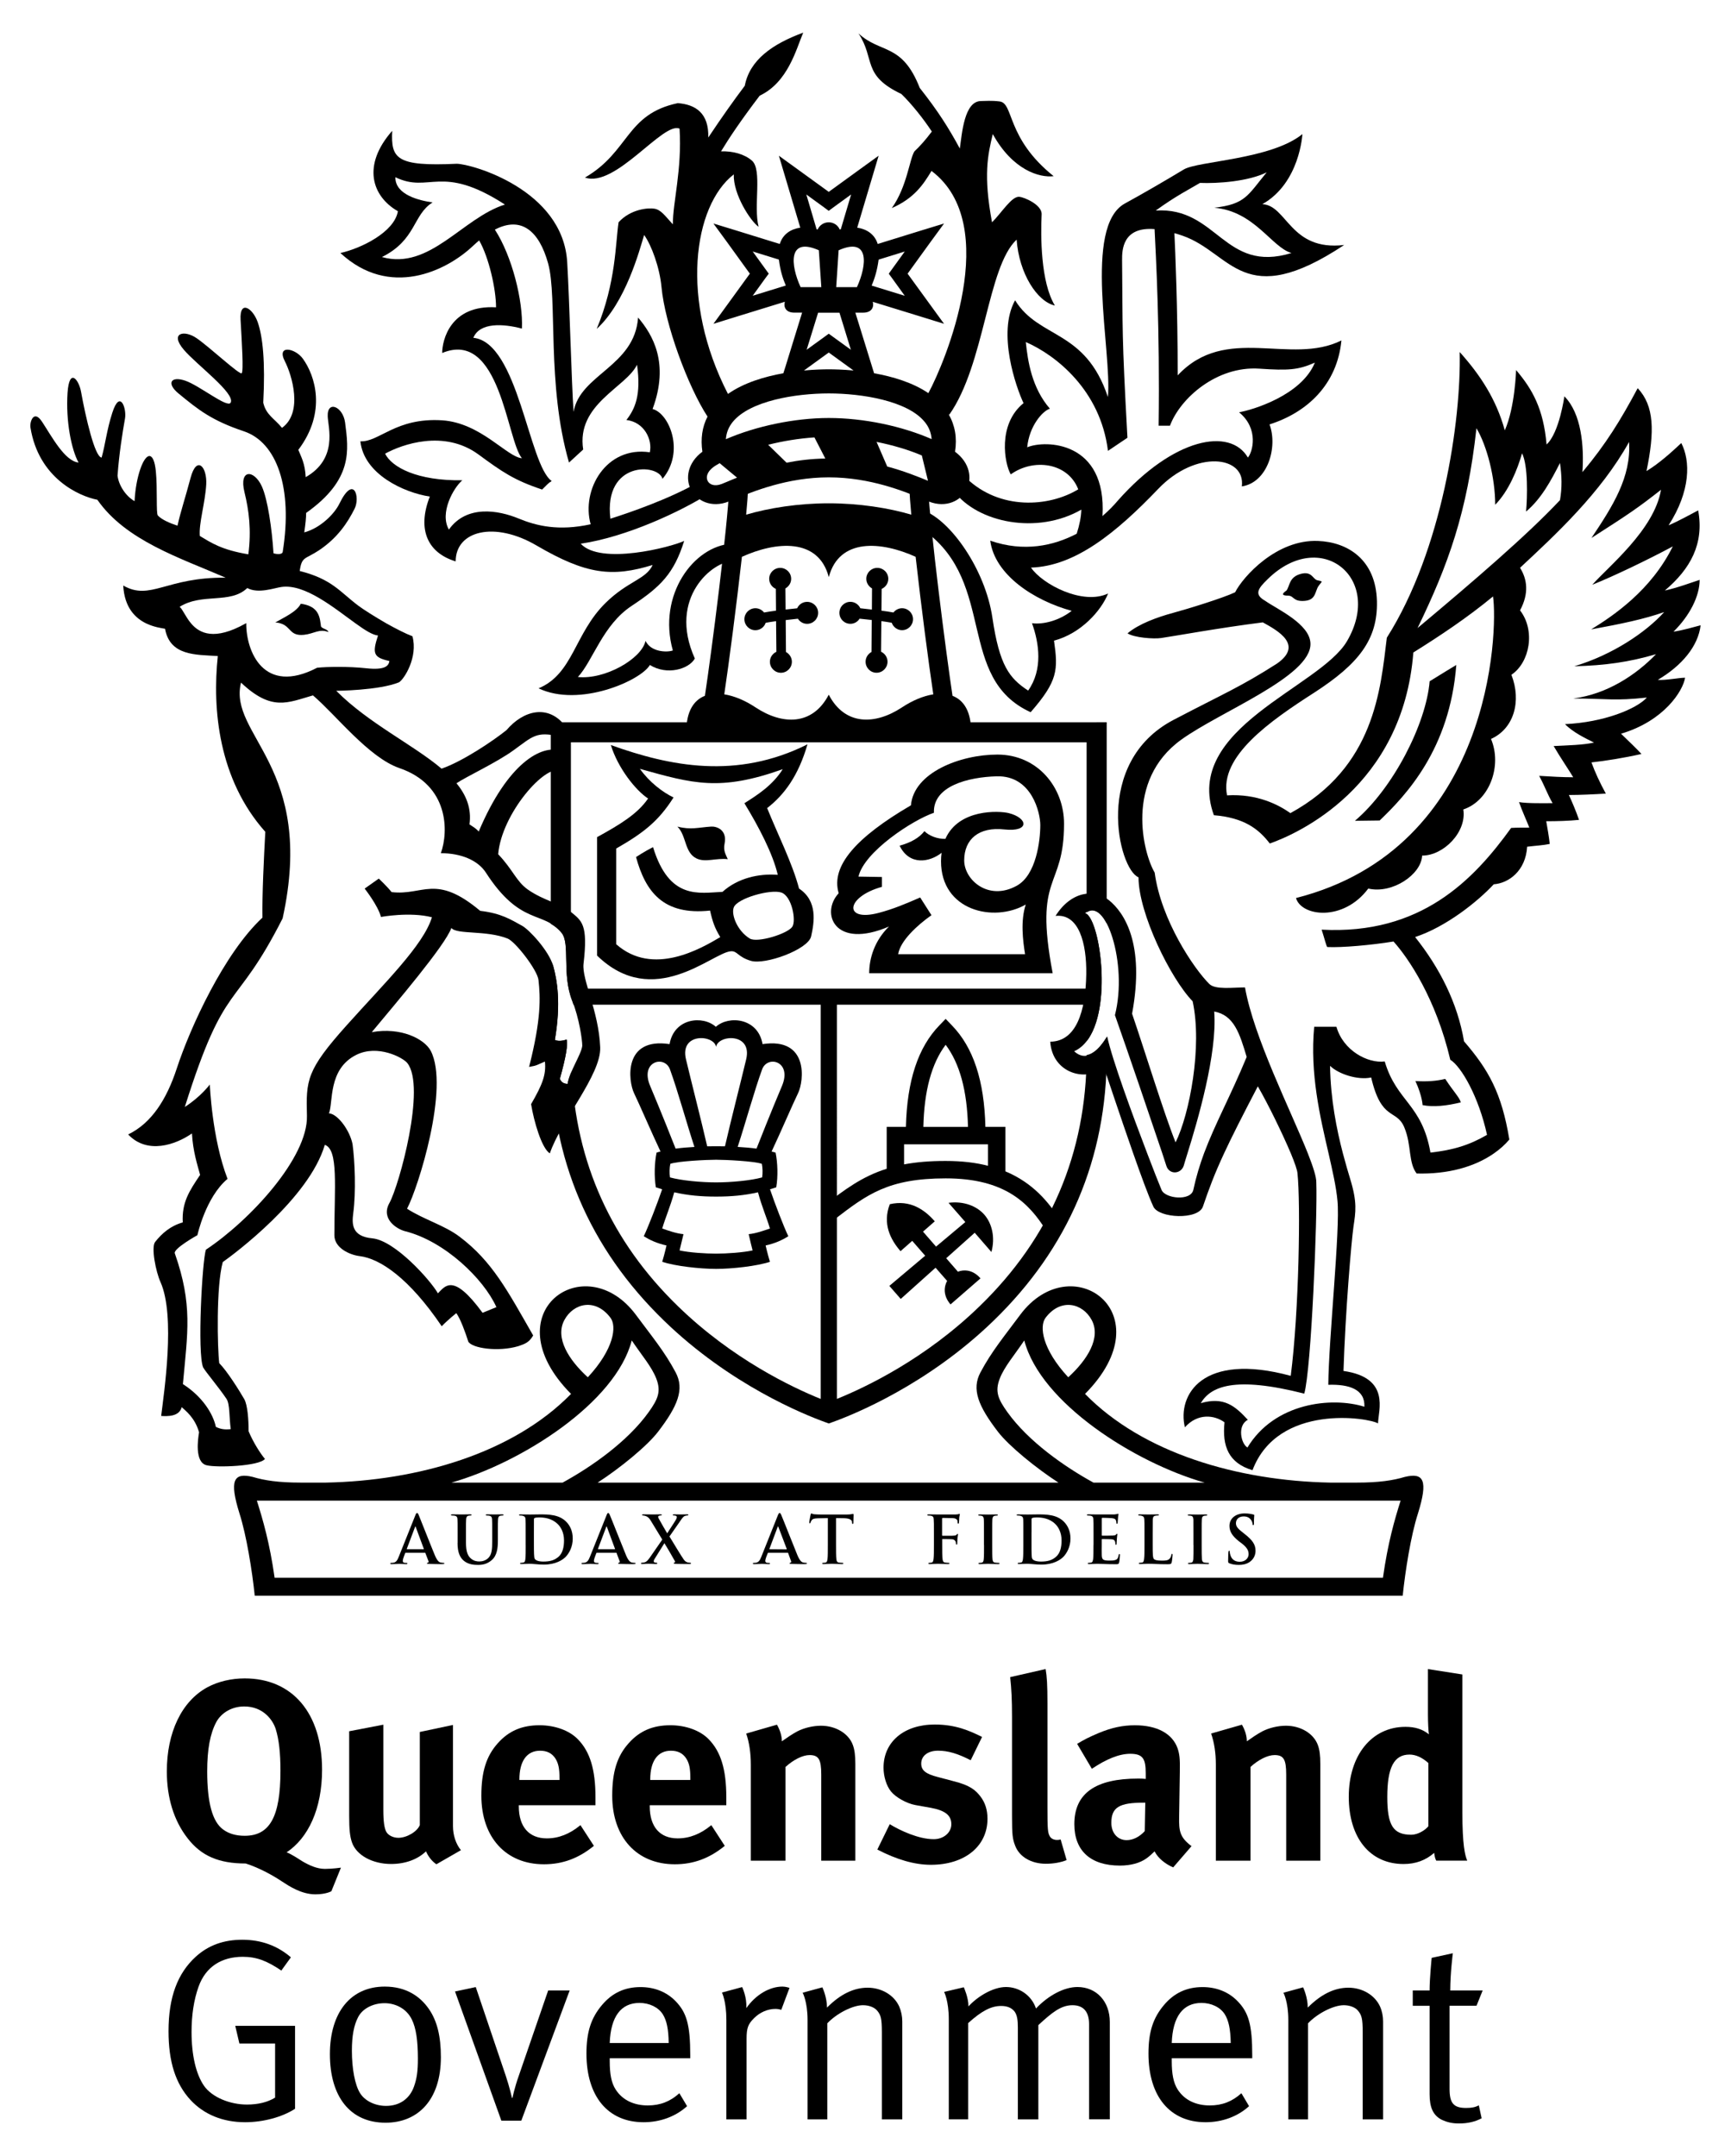 <?xml version="1.0" encoding="utf-8"?>
<!-- Generator: Adobe Illustrator 16.0.4, SVG Export Plug-In . SVG Version: 6.00 Build 0)  -->
<!DOCTYPE svg PUBLIC "-//W3C//DTD SVG 1.1//EN" "http://www.w3.org/Graphics/SVG/1.1/DTD/svg11.dtd">
<svg version="1.1" id="Layer_1" xmlns="http://www.w3.org/2000/svg" xmlns:xlink="http://www.w3.org/1999/xlink" x="0px" y="0px"
	 width="53px" height="66px" viewBox="0 0 53 66" enable-background="new 0 0 53 66" xml:space="preserve">
<g>
	<g>
		<path d="M10.146,57.891c0,0-0.157,0.095-0.49,0.095c-0.429,0-0.808-0.254-1.015-0.389c-0.261-0.175-0.689-0.419-1.118-0.555
			c-0.823,0-1.362-0.23-1.782-0.776c-0.419-0.538-0.633-1.237-0.633-2.044c0-1.188,0.451-2.146,1.243-2.575
			c0.326-0.175,0.729-0.271,1.141-0.271c1.466,0,2.369,1.07,2.369,2.797c0,1.199-0.428,2.093-1.085,2.527
			c0.15,0.056,0.364,0.201,0.491,0.28c0.198,0.115,0.435,0.227,0.681,0.227c0.237,0,0.491-0.038,0.491-0.038L10.146,57.891z
			 M8.443,52.93c-0.086-0.276-0.38-0.695-0.966-0.695c-0.373,0-0.697,0.188-0.856,0.48c-0.19,0.359-0.277,0.84-0.277,1.507
			c0,0.952,0.158,1.546,0.492,1.782c0.174,0.129,0.396,0.19,0.657,0.19c0.769,0,1.094-0.586,1.094-1.99
			C8.587,53.645,8.539,53.239,8.443,52.93"/>
		<path d="M13.361,57.066c-0.136-0.094-0.245-0.23-0.318-0.396c-0.261,0.252-0.642,0.387-1.069,0.387
			c-0.571,0-1.062-0.27-1.196-0.657c-0.064-0.183-0.087-0.396-0.087-0.808v-2.598l1.046-0.201v2.607
			c0,0.366,0.032,0.557,0.087,0.666c0.056,0.111,0.213,0.19,0.372,0.19c0.261,0,0.579-0.19,0.658-0.39v-2.85l1.015-0.215v3.099
			c0,0.27,0.087,0.544,0.244,0.734L13.361,57.066z"/>
		<path d="M15.885,55.259v0.034c0,0.623,0.31,0.98,0.857,0.98c0.365,0,0.704-0.135,1.03-0.405l0.412,0.634
			c-0.468,0.382-0.959,0.564-1.529,0.564c-1.166,0-1.917-0.824-1.917-2.1c0-0.729,0.15-1.213,0.506-1.608
			c0.333-0.374,0.738-0.548,1.276-0.548c0.467,0,0.912,0.158,1.173,0.429c0.372,0.379,0.539,0.925,0.539,1.773v0.246H15.885z
			 M17.131,54.435c0-0.302-0.033-0.459-0.127-0.609c-0.103-0.157-0.253-0.236-0.468-0.236c-0.404,0-0.633,0.315-0.633,0.88v0.016
			h1.229V54.435z"/>
		<path d="M19.894,55.259v0.034c0,0.623,0.308,0.98,0.855,0.98c0.366,0,0.705-0.135,1.03-0.405l0.412,0.634
			c-0.468,0.382-0.958,0.564-1.529,0.564c-1.165,0-1.917-0.824-1.917-2.1c0-0.729,0.149-1.213,0.506-1.608
			c0.333-0.374,0.737-0.548,1.276-0.548c0.467,0,0.911,0.158,1.172,0.429c0.372,0.379,0.539,0.925,0.539,1.773v0.246H19.894z
			 M21.137,54.435c0-0.302-0.031-0.459-0.127-0.609c-0.102-0.157-0.253-0.236-0.468-0.236c-0.403,0-0.633,0.315-0.633,0.88v0.016
			h1.228V54.435z"/>
		<path d="M25.145,56.957v-2.64c0-0.461-0.08-0.594-0.357-0.594c-0.213,0-0.491,0.141-0.737,0.363v2.87h-1.062v-2.941
			c0-0.348-0.048-0.682-0.142-0.951l0.942-0.271c0.095,0.167,0.15,0.342,0.15,0.509c0.159-0.111,0.294-0.207,0.468-0.302
			c0.214-0.111,0.492-0.175,0.73-0.175c0.451,0,0.848,0.238,0.975,0.588c0.055,0.148,0.077,0.325,0.077,0.58v2.963H25.145z"/>
		<path d="M28.502,57.082c-0.5,0-1.046-0.159-1.64-0.467l0.38-0.776c0.324,0.198,0.888,0.459,1.347,0.459
			c0.301,0,0.539-0.199,0.539-0.459c0-0.278-0.199-0.421-0.626-0.501l-0.476-0.085c-0.271-0.05-0.602-0.238-0.745-0.415
			c-0.142-0.173-0.229-0.465-0.229-0.729c0-0.791,0.625-1.321,1.568-1.321c0.649,0,1.077,0.196,1.449,0.38l-0.348,0.713
			c-0.405-0.207-0.698-0.292-0.999-0.292c-0.31,0-0.516,0.156-0.516,0.395c0,0.205,0.135,0.316,0.508,0.411l0.491,0.13
			c0.498,0.125,0.665,0.273,0.809,0.458c0.149,0.189,0.221,0.419,0.221,0.689C30.236,56.512,29.541,57.082,28.502,57.082"/>
		<path d="M32.024,57.05c-0.452,0-0.815-0.214-0.942-0.554c-0.08-0.204-0.096-0.334-0.096-0.914v-3.024
			c0-0.532-0.017-0.855-0.056-1.221l1.085-0.247c0.04,0.225,0.056,0.485,0.056,1.055v3.162c0,0.697,0.009,0.792,0.072,0.903
			c0.039,0.071,0.127,0.111,0.214,0.111c0.039,0,0.062,0,0.118-0.014l0.183,0.631C32.476,57.011,32.254,57.05,32.024,57.05"/>
		<path d="M35.921,57.161c-0.246-0.104-0.467-0.286-0.57-0.49c-0.08,0.079-0.168,0.157-0.246,0.213
			c-0.198,0.143-0.483,0.222-0.816,0.222c-0.902,0-1.395-0.458-1.395-1.267c0-0.951,0.658-1.396,1.949-1.396
			c0.08,0,0.151,0,0.237,0.01v-0.169c0-0.448-0.086-0.6-0.475-0.6c-0.341,0-0.737,0.165-1.174,0.459L32.98,53.38
			c0.214-0.131,0.373-0.21,0.658-0.331c0.396-0.165,0.736-0.238,1.109-0.238c0.681,0,1.147,0.254,1.308,0.704
			c0.055,0.169,0.079,0.294,0.069,0.729l-0.021,1.364c-0.009,0.442,0.021,0.634,0.379,0.903L35.921,57.161z M35.017,55.18
			c-0.736,0-0.99,0.135-0.99,0.617c0,0.318,0.198,0.53,0.468,0.53c0.199,0,0.396-0.102,0.555-0.276l0.016-0.871H35.017z"/>
		<path d="M39.381,56.957v-2.64c0-0.461-0.079-0.594-0.356-0.594c-0.214,0-0.492,0.141-0.737,0.363v2.87h-1.061v-2.941
			c0-0.348-0.049-0.682-0.145-0.951l0.944-0.271c0.095,0.167,0.15,0.342,0.15,0.509c0.158-0.111,0.294-0.207,0.468-0.302
			c0.212-0.111,0.491-0.175,0.729-0.175c0.452,0,0.847,0.238,0.976,0.588c0.056,0.148,0.077,0.325,0.077,0.58v2.963H39.381z"/>
		<path d="M43.975,56.955c-0.034-0.063-0.049-0.127-0.063-0.238c-0.263,0.23-0.571,0.341-0.937,0.341
			c-1.028,0-1.678-0.8-1.678-2.059c0-1.27,0.704-2.14,1.734-2.14c0.294,0,0.523,0.07,0.72,0.229c-0.016-0.087-0.03-0.363-0.03-0.602
			v-1.395l1.054,0.165v4.217c0,0.999,0.08,1.324,0.149,1.481H43.975z M43.735,53.968c-0.195-0.175-0.389-0.26-0.578-0.26
			c-0.475,0-0.681,0.395-0.681,1.299c0,0.872,0.182,1.155,0.735,1.155c0.199,0,0.422-0.135,0.523-0.26V53.968z"/>
		<path d="M7.505,64.962c-0.683,0-1.26-0.238-1.672-0.681c-0.46-0.499-0.673-1.174-0.673-2.107c0-1.041,0.277-1.775,0.84-2.284
			c0.387-0.349,0.854-0.514,1.419-0.514c0.578,0,1.076,0.183,1.488,0.538l-0.293,0.405c-0.444-0.3-0.761-0.421-1.181-0.421
			c-0.633,0-1.133,0.292-1.355,0.919c-0.143,0.405-0.213,0.864-0.213,1.381c0,0.711,0.135,1.29,0.38,1.647
			c0.246,0.355,0.8,0.576,1.315,0.576c0.341,0,0.634-0.071,0.863-0.212v-1.656H7.33l-0.127-0.541h1.831v2.538
			C8.645,64.804,8.059,64.962,7.505,64.962"/>
		<path d="M11.804,64.977c-1.085,0-1.703-0.801-1.703-2.098c0-1.285,0.642-2.069,1.679-2.069c0.658,0,1.085,0.3,1.354,0.689
			c0.247,0.359,0.365,0.824,0.365,1.468C13.5,64.281,12.794,64.977,11.804,64.977 M12.613,61.824
			c-0.167-0.35-0.515-0.506-0.84-0.506c-0.349,0-0.674,0.164-0.808,0.427c-0.127,0.244-0.191,0.562-0.191,1.028
			c0,0.555,0.095,1.047,0.247,1.293c0.143,0.238,0.459,0.396,0.799,0.396c0.413,0,0.722-0.215,0.856-0.594
			c0.087-0.246,0.119-0.467,0.119-0.856C12.794,62.458,12.739,62.085,12.613,61.824"/>
		<path d="M15.961,64.915h-0.61l-1.419-3.956l0.635-0.134l0.919,2.717c0.111,0.326,0.189,0.674,0.189,0.674h0.016
			c0,0,0.062-0.308,0.189-0.664l0.904-2.623h0.658L15.961,64.915z"/>
		<path d="M18.669,63.002V63.1c0,0.373,0.047,0.657,0.183,0.863c0.221,0.342,0.587,0.485,0.982,0.485
			c0.38,0,0.689-0.121,0.967-0.374l0.236,0.396c-0.348,0.317-0.823,0.492-1.33,0.492c-1.094,0-1.751-0.792-1.751-2.101
			c0-0.666,0.143-1.093,0.476-1.487c0.316-0.376,0.704-0.549,1.181-0.549c0.428,0,0.8,0.151,1.069,0.428
			c0.34,0.349,0.452,0.721,0.452,1.664v0.085H18.669z M20.293,61.657c-0.135-0.214-0.412-0.347-0.713-0.347
			c-0.562,0-0.88,0.41-0.912,1.227h1.806C20.468,62.108,20.413,61.849,20.293,61.657"/>
		<path d="M23.921,61.522c-0.04-0.014-0.111-0.029-0.176-0.029c-0.236,0-0.475,0.101-0.657,0.283
			c-0.182,0.181-0.229,0.3-0.229,0.626v2.473h-0.619v-3.043c0-0.577-0.135-0.84-0.135-0.84l0.618-0.167c0,0,0.151,0.308,0.127,0.644
			c0.286-0.405,0.705-0.659,1.109-0.659c0.103,0,0.214,0.04,0.214,0.04L23.921,61.522z"/>
		<path d="M27.001,64.875v-2.671c0-0.419-0.032-0.522-0.143-0.657c-0.086-0.104-0.253-0.167-0.436-0.167
			c-0.316,0-0.808,0.254-1.092,0.554v2.941h-0.604v-3.043c0-0.562-0.15-0.834-0.15-0.834l0.603-0.165c0,0,0.142,0.294,0.142,0.62
			c0.412-0.415,0.824-0.609,1.244-0.609c0.428,0,0.809,0.226,0.967,0.575c0.062,0.144,0.094,0.302,0.094,0.459v2.997H27.001z"/>
		<path d="M33.345,64.875v-2.918c0-0.379-0.174-0.577-0.508-0.577c-0.356,0-0.633,0.23-1.045,0.609v2.886h-0.627v-2.807
			c0-0.236-0.022-0.395-0.11-0.506c-0.095-0.109-0.223-0.159-0.404-0.159c-0.302,0-0.595,0.151-1.007,0.524v2.947H29.05v-3.059
			c0-0.572-0.143-0.842-0.143-0.842l0.603-0.142c0,0,0.143,0.311,0.143,0.586c0.262-0.292,0.744-0.594,1.149-0.594
			c0.388,0,0.776,0.238,0.918,0.657c0.381-0.402,0.864-0.657,1.269-0.657c0.586,0,0.991,0.445,0.991,1.068v2.981H33.345z"/>
		<path d="M35.877,63.002V63.1c0,0.373,0.049,0.657,0.183,0.863c0.221,0.342,0.586,0.485,0.981,0.485
			c0.38,0,0.688-0.121,0.968-0.374l0.235,0.396c-0.347,0.317-0.823,0.492-1.33,0.492c-1.094,0-1.75-0.792-1.75-2.101
			c0-0.666,0.142-1.093,0.475-1.487c0.316-0.376,0.706-0.549,1.182-0.549c0.428,0,0.799,0.151,1.068,0.428
			c0.341,0.349,0.452,0.721,0.452,1.664v0.085H35.877z M37.5,61.657c-0.135-0.214-0.411-0.347-0.712-0.347
			c-0.562,0-0.882,0.41-0.911,1.227h1.806C37.675,62.108,37.619,61.849,37.5,61.657"/>
		<path d="M41.723,64.875v-2.671c0-0.419-0.033-0.522-0.144-0.657c-0.086-0.104-0.254-0.167-0.435-0.167
			c-0.318,0-0.81,0.254-1.094,0.554v2.941h-0.604v-3.043c0-0.562-0.15-0.834-0.15-0.834l0.603-0.165c0,0,0.142,0.294,0.142,0.62
			c0.413-0.415,0.824-0.609,1.244-0.609c0.429,0,0.809,0.226,0.969,0.575c0.063,0.144,0.094,0.302,0.094,0.459v2.997H41.723z"/>
		<path d="M45.208,61.397h-0.825v2.542c0,0.435,0.118,0.586,0.506,0.586c0.175,0,0.279-0.023,0.39-0.079l0.086,0.395
			C45.168,64.946,44.943,65,44.669,65c-0.209,0-0.365-0.04-0.516-0.109c-0.278-0.135-0.381-0.389-0.381-0.784v-2.709h-0.516v-0.469
			h0.516c0-0.379,0.063-0.999,0.063-0.999l0.648-0.141c0,0-0.079,0.615-0.079,1.14h0.992L45.208,61.397z"/>
		<path d="M22.402,16.644c-1.152,0.063-2.279,1.563-1.801,3.267c-0.175,0.063-0.672,0.053-0.836-0.294
			c-0.119,0.552-1.247,1.193-2.071,1.106c0.456-0.486,0.761-1.597,1.649-2.179c0.89-0.588,1.291-0.989,1.605-1.986
			c-0.412,0.193-2.56,0.747-3.167,0.085c1.41-0.207,3.08-0.997,3.904-1.52l-0.326-0.347c-0.888,0.504-2.07,0.912-2.67,1.102
			c-0.213-1.77,1.469-1.698,1.596-1.221c0.695-0.824,0.207-2.006-0.304-2.137c0.522-1.41,0-2.278-0.444-2.8
			c-0.107,1.5-1.779,1.738-1.975,2.888c-0.064-0.912-0.124-3.376-0.195-4.578c-0.128-2.236-2.948-3.017-3.384-3.017
			c-1.844,0.085-2.017-0.151-1.974-1.009c-0.934,1.062-0.62,2.006,0.174,2.462c-0.109,0.642-1.129,1.138-1.76,1.279
			c1.5,1.39,3.235,0.566,4.069-0.227c0.062-0.058,0.12-0.109,0.179-0.159c0.301,0.528,0.517,1.494,0.517,2.048
			c-1.4-0.08-1.649,1.007-1.649,1.398c1.779-0.737,1.975,2.669,2.441,3.221c-0.455-0.032-1.257-1.082-2.441-1.16
			c-1.424-0.091-1.932,0.673-2.505,0.642c0.108,1.009,1.333,1.571,2.126,1.692c-0.402,1.029-0.049,1.73,0.792,1.984
			c0-0.943,1.193-1.237,2.473-0.488c1.532,0.896,2.322,0.977,3.558,0.598c-0.205,0.445-0.759,0.489-1.442,1.162
			c-0.956,0.939-0.987,2.169-2.051,2.614c1.249,0.596,3.136-0.238,3.408-0.715c0.521,0.326,1.194,0.129,1.377-0.197
			c-0.847-1.877,0.586-2.995,1.15-2.973C22.423,17.186,22.673,16.627,22.402,16.644 M15.881,15.873
			c-0.629-0.26-1.596-0.423-2.137,0.337c-0.293-0.508,0.141-1.281,0.412-1.509c-1.377,0.022-2.159-0.397-2.365-0.814
			c0.511-0.282,1.8-0.747,2.854,0.021c0.727,0.534,1.096,0.792,1.954,1.077c0.311-0.314,0.194-0.177,0.292-0.262
			c-0.705-0.489-1.02-4.242-2.398-4.383c0.196-0.477,0.913-0.433,1.487-0.282c0.042-0.842-0.304-2.227-0.828-3.029
			c0.805-0.421,1.354,0.036,1.63,1.033c0.295,1.061-0.053,3.71,0.64,6.097l0.434-0.399c-0.217-1.392,1.314-1.898,1.649-2.596
			c0.131,0.936-0.064,1.356-0.326,1.692c0.553,0.065,0.802,0.609,0.717,0.989c-1.334-0.199-2.106,1.144-1.811,2.203
			C17.102,16.264,16.426,16.097,15.881,15.873 M12.106,5.425c1.053,0.51,1.389-0.433,3.353,0.836
			c-1.302,0.411-2.3,2.018-3.765,1.607c1.053-0.522,0.943-1.293,1.551-1.672C12.855,6.142,12.095,5.967,12.106,5.425"/>
		<path d="M36.059,11.49c0-2.089-0.075-3.811-0.101-4.353c0.083,0.022,0.166,0.05,0.255,0.08c1.504,0.526,1.846,2.333,4.944,0.282
			c-1.658,0.197-1.746-1.215-2.506-1.249c1.151-0.649,1.226-2.145,1.226-2.145c-0.963,0.781-3.201,0.822-3.632,1.083
			c-0.579,0.35-1.309,0.772-1.803,1.041c-1.289,0.707-0.392,4.526-0.52,5.924c-0.695-2.082-2.104-1.768-2.842-2.961
			c-0.555,0.999,0.032,2.671,0.259,3.148c-0.802,0.649-0.585,1.855-0.391,2.181c0.685-0.495,1.744-0.372,2.066,0.457
			c-0.897,0.546-2.405,0.647-3.434-0.349l-0.367,0.413c0.724,0.959,2.544,1.333,3.896,0.558c-0.007,0.217-0.054,0.463-0.142,0.737
			c-0.703,0.368-1.611,0.572-2.648,0.213c0.14,1.052,1.346,1.835,2.495,2.148c-0.391,0.302-0.867,0.423-1.216,0.379
			c0.219,0.608,0.337,1.42-0.118,2.062c-0.575-0.379-0.878-0.759-1.095-2.234c-0.219-1.478-1.281-2.975-2.104-3.277
			c-0.045,0.521-0.045,0.292,0.042,0.63c2.191,1.604,0.955,4.502,3.233,5.543c0.835-0.956,0.844-1.293,0.716-2.191
			c0.824-0.218,1.442-0.912,1.657-1.444c-0.778,0.37-2.016-0.282-2.362-0.792c1.355-0.042,2.611-1.067,3.896-2.409
			c1.148-1.202,2.677-1.019,2.56-0.076c0.792-0.121,1.106-1.203,0.848-1.898c1.157-0.367,2.071-1.225,2.201-2.57
			C39.51,11.198,37.537,9.907,36.059,11.49 M37.938,12.62c0.619,0.508,0.412,1.225,0.27,1.386c-0.543-0.932-2.277-0.606-3.979,1.314
			c-0.119,0.143-0.28,0.308-0.473,0.477c0.136-2.3-1.748-2.339-2.305-2.105c0.064-0.661,0.476-1.116,0.695-1.182
			c-0.556-0.64-0.676-1.454-0.738-2.04c0.922,0.401,2.287,1.476,2.516,3.331L34.52,13.4c-0.178-3.241-0.142-3.233-0.164-5.436
			c-0.003-0.308,0.013-1.029,0.995-0.951c0.04,0.82,0.164,2.995,0.124,6.018h0.347c0.315-0.844,1.434-1.833,2.735-1.746
			c0.885,0.06,1.191,0.042,1.702-0.185C39.847,12.109,38.329,12.554,37.938,12.62 M35.387,6.445c0.63-0.457,1.03-0.651,1.354-0.846
			c0.544,0.022,1.48-0.044,2.043-0.324c-0.588,0.713-0.65,0.973-1.604,1.084c1.234,0.107,1.758,1.215,2.363,1.386
			C37.48,8.378,37.271,6.326,35.387,6.445"/>
		<path d="M27.619,18.618c-0.107,0-0.201,0.052-0.264,0.131c-0.115-0.022-0.238-0.04-0.366-0.056l0.006-0.667
			c0.119-0.052,0.203-0.171,0.203-0.308c0-0.187-0.15-0.335-0.338-0.335c-0.185,0-0.335,0.149-0.335,0.335
			c0,0.127,0.072,0.234,0.175,0.294l-0.004,0.647c-0.113-0.014-0.231-0.026-0.354-0.04c-0.053-0.115-0.17-0.197-0.304-0.197
			c-0.188,0-0.337,0.151-0.337,0.338c0,0.185,0.149,0.335,0.337,0.335c0.118,0,0.222-0.062,0.281-0.157
			c0.131,0.014,0.253,0.028,0.372,0.04l-0.007,0.979c-0.107,0.058-0.181,0.169-0.181,0.298c0,0.187,0.149,0.338,0.335,0.338
			c0.185,0,0.337-0.151,0.337-0.338c0-0.135-0.081-0.25-0.198-0.306l0.009-0.936c0.111,0.014,0.215,0.032,0.317,0.05
			c0.046,0.129,0.169,0.227,0.315,0.227c0.187,0,0.337-0.151,0.337-0.336C27.956,18.769,27.806,18.618,27.619,18.618"/>
		<path d="M24.712,18.423c-0.136,0-0.252,0.08-0.305,0.197c-0.121,0.012-0.239,0.026-0.353,0.038l-0.006-0.646
			c0.104-0.06,0.176-0.167,0.176-0.294c0-0.187-0.151-0.335-0.336-0.335c-0.186,0-0.337,0.149-0.337,0.335
			c0,0.137,0.084,0.256,0.204,0.308l0.005,0.667c-0.127,0.016-0.25,0.034-0.366,0.056c-0.062-0.079-0.158-0.131-0.265-0.131
			c-0.186,0-0.337,0.151-0.337,0.337c0,0.185,0.151,0.336,0.337,0.336c0.148,0,0.271-0.096,0.315-0.227
			c0.103-0.02,0.207-0.034,0.318-0.05l0.009,0.938c-0.117,0.054-0.198,0.171-0.198,0.304c0,0.187,0.152,0.338,0.336,0.338
			c0.186,0,0.337-0.151,0.337-0.338c0-0.127-0.075-0.24-0.181-0.298l-0.008-0.977c0.12-0.014,0.244-0.028,0.373-0.042
			c0.061,0.095,0.163,0.157,0.282,0.157c0.188,0,0.338-0.151,0.338-0.337C25.05,18.574,24.9,18.423,24.712,18.423"/>
		<path d="M29.164,21.299c-0.203-1.353-0.69-5.136-0.747-6.403l-0.577,0.026c0.011,0.216,0.031,0.5,0.062,0.832
			c-0.691-0.205-1.6-0.348-2.527-0.348c-0.927,0-1.835,0.143-2.529,0.348c0.031-0.332,0.053-0.616,0.062-0.832l-0.578-0.026
			c-0.055,1.267-0.542,5.05-0.747,6.403c-0.342,0.133-0.569,0.477-0.569,1.094c0,0,3.145,0.043,4.361,0.043s4.359-0.043,4.359-0.043
			C29.733,21.775,29.508,21.432,29.164,21.299 M25.375,21.265c-0.5,0.956-1.426,0.926-2.236,0.392
			c-0.325-0.217-0.659-0.355-0.963-0.403c0.14-0.941,0.373-2.715,0.54-4.21c1.048-0.475,2.344-0.587,2.66,0.622
			c0.318-1.209,1.611-1.097,2.659-0.622c0.168,1.496,0.399,3.269,0.541,4.21c-0.304,0.048-0.64,0.187-0.965,0.403
			C26.8,22.19,25.873,22.22,25.375,21.265"/>
		<path d="M18.703,22.806c1.812,0.651,3.851,1.064,6.021-0.022c-0.282,0.965-0.705,1.539-1.235,1.952
			c0.303,0.759,0.78,1.704,0.976,2.463c0.575,0.379,0.467,1.03,0.37,1.465c-0.093,0.403-1.412,0.88-1.846,0.747
			c-0.409-0.121-0.41-0.312-0.619-0.292c-0.575,0.055-2.363,1.811-4.089,0.131v-3.625c0.672-0.369,1.236-0.703,1.562-1.182
			C19.463,24.194,18.919,23.511,18.703,22.806 M20.623,24.411c-0.457,0.717-0.902,1.074-1.756,1.563v2.929
			c1.126,0.999,2.601,0.129,3.187-0.218c-0.172-0.28-0.238-0.477-0.313-0.812c-1.432,0.153-1.975-0.574-2.267-1.638
			c0,0,0.259-0.173,0.521-0.304c0.498,1.629,1.41,1.4,2.127,1.369c0.466-0.423,1.117-0.566,1.692-0.521
			c-0.152-0.651-0.586-1.478-1.022-2.192c0.394-0.25,0.859-0.542,1.174-1.042c-1.921,0.685-2.745,0.445-4.373-0.01
			C19.885,23.944,20.285,24.248,20.623,24.411 M23.921,27.32c-0.326-0.109-1.343,0.172-1.454,0.455
			c-0.086,0.218,0.104,0.717,0.488,0.953c0.229,0.143,1.15-0.141,1.302-0.357C24.385,28.188,24.247,27.427,23.921,27.32"/>
		<path d="M32.579,25.213c0-1.106-0.805-2.115-2.04-2.115c-1.141,0-2.562,0.552-2.648,1.553c-1.669,0.975-2.461,1.855-2.212,2.691
			c-0.565,0.608-0.13,1.736,1.54,1.019c-0.444,0.435-0.606,0.975-0.606,1.43h5.618C31.645,26.71,32.579,27.254,32.579,25.213
			 M30.884,24.889c-0.289-0.071-1.528-0.137-1.938,0.789c-0.24,0.006-0.494-0.089-0.642-0.236c-0.162,0.207-0.413,0.348-0.76,0.445
			c0.301,0.616,0.916,0.51,1.285,0.218c-0.011,0.082-0.017,0.167-0.017,0.26c0,1.507,1.606,1.887,2.595,1.323
			c-0.164,0.489-0.089,1.108-0.021,1.52H27.5c0.065-0.411,0.586-0.888,1.02-1.194l-0.346-0.542
			c-0.425,0.185-0.818,0.354-1.275,0.473c-1.076,0.282-1.012-0.489,0.103-0.798v-0.302l-0.717-0.012
			c0.174-0.759,1.648-1.726,2.31-1.954c-0.033-0.82,1.052-1.092,1.922-1.116c1.082-0.03,1.335,1.13,1.335,1.49
			c0,0.477-0.123,1.533-0.723,1.861c-0.867,0.477-1.607-0.181-1.607-0.777c0-0.651,0.452-1.035,1.233-0.947
			C31.536,25.473,31.478,25.038,30.884,24.889"/>
		<path d="M30.783,35.855v-1.094v-0.267h-0.267h-0.345c-0.033-1.412-0.369-2.433-1.027-3.108l-0.19-0.198l-0.191,0.198
			c-0.655,0.675-0.991,1.696-1.026,3.108h-0.322h-0.266v0.267v1.015c-0.758,0.238-1.283,0.638-1.914,1.12l-0.021,0.018l0.324,0.423
			l0.022-0.018c0.984-0.753,1.633-1.249,3.395-1.249c1.821,0,2.555,0.763,3.071,1.589l0.45-0.282
			C32.113,36.795,31.628,36.209,30.783,35.855 M28.954,31.981c0.431,0.574,0.657,1.4,0.684,2.514h-1.367
			C28.298,33.381,28.523,32.555,28.954,31.981 M27.681,35.642v-0.614h2.568v0.657c-0.37-0.097-0.797-0.148-1.295-0.148
			C28.459,35.536,28.044,35.574,27.681,35.642"/>
		<path d="M30.355,38.324c0.123-0.452,0.014-0.876-0.213-1.138c-0.227-0.265-0.633-0.429-1.1-0.367l0.515,0.588l-0.897,0.752
			l-0.399-0.458c0,0,0.148-0.13,0.36-0.316c-0.312-0.357-0.754-0.667-1.377-0.524c-0.229,0.599,0.017,1.077,0.328,1.438
			c0.214-0.187,0.359-0.316,0.359-0.316l0.396,0.455l-1.097,0.924l0.349,0.399l1.066-0.956L29,39.21c0,0-0.222,0.34,0.103,0.719
			c0.248-0.214,0.673-0.586,0.918-0.798c-0.328-0.376-0.69-0.203-0.69-0.203l-0.36-0.413l0.873-0.78L30.355,38.324z"/>
		<path d="M23.348,31.961c-0.137-0.802-1.033-0.888-1.43-0.53c-0.396-0.357-1.279-0.272-1.417,0.53
			c-1.425-0.217-1.266,1.13-1.088,1.5c0.161,0.332,0.548,1.233,0.811,1.787c-0.042,0.01-0.084,0.021-0.121,0.034
			c-0.065,0.313-0.076,0.736-0.022,1.062c0.065,0.021,0.13,0.041,0.193,0.06c-0.147,0.431-0.416,1.128-0.563,1.438
			c0.197,0.121,0.404,0.217,0.696,0.282c0,0-0.056,0.25-0.131,0.5c0.391,0.131,1.15,0.217,1.649,0.217
			c0.498,0,1.258-0.086,1.649-0.217c-0.076-0.25-0.132-0.5-0.132-0.5c0.294-0.065,0.5-0.161,0.695-0.282
			c-0.147-0.31-0.415-1.007-0.561-1.438c0.063-0.019,0.128-0.038,0.191-0.06c0.056-0.326,0.045-0.749-0.02-1.062
			c-0.039-0.013-0.082-0.024-0.122-0.034c0.262-0.554,0.649-1.456,0.811-1.787C24.615,33.091,24.771,31.745,23.348,31.961
			 M21.925,32.047c0.055-0.377,1.121-0.449,0.921,0.381c-0.202,0.842-0.455,1.817-0.649,2.661c-0.09,0-0.181-0.002-0.272-0.002
			s-0.182,0.002-0.272,0.002c-0.194-0.844-0.448-1.819-0.649-2.661C20.802,31.598,21.87,31.669,21.925,32.047 M23.326,35.625
			c0.025,0.124,0.03,0.286,0.009,0.416c-0.347,0.097-0.956,0.152-1.41,0.152c-0.456,0-1.063-0.056-1.411-0.152
			c-0.02-0.13-0.016-0.292,0.01-0.416c0.23-0.083,1.13-0.125,1.401-0.125S23.097,35.542,23.326,35.625 M19.907,33.242
			c-0.323-0.758,0.444-0.953,0.606-0.508c0.234,0.64,0.514,1.659,0.749,2.374c-0.202,0.012-0.397,0.027-0.576,0.052
			C20.585,34.902,20.251,34.059,19.907,33.242 M23.574,37.605c-0.185,0.063-0.425,0.151-0.651,0.173
			c0.042,0.185,0.086,0.367,0.12,0.498c-0.304,0.065-0.793,0.098-1.118,0.098c-0.326,0-0.814-0.032-1.118-0.098
			c0.033-0.131,0.077-0.313,0.12-0.498c-0.227-0.021-0.467-0.109-0.651-0.173c0.096-0.33,0.243-0.657,0.368-1.108
			c0.413,0.094,0.816,0.131,1.282,0.131s0.87-0.037,1.282-0.131C23.33,36.948,23.477,37.275,23.574,37.605 M23.942,33.242
			c-0.345,0.816-0.678,1.66-0.779,1.917c-0.179-0.024-0.375-0.04-0.577-0.052c0.235-0.715,0.515-1.734,0.749-2.374
			C23.499,32.289,24.263,32.484,23.942,33.242"/>
	</g>
	<g>
		<path d="M20.741,25.302c0.413,0.107,0.636,0.026,1.032,0c0.162-0.012,0.497,0.095,0.413,0.519
			c-0.045,0.218,0.032,0.328,0.097,0.479c-0.349-0.043-0.684,0.109-0.956-0.022C20.952,26.097,21.024,25.584,20.741,25.302"/>
		<path d="M52.07,19.14c-0.17,0.044-0.571,0.161-0.83,0.195c0.495-0.488,0.8-1.086,0.8-1.585c-0.238,0.076-0.671,0.241-1.066,0.326
			c0.786-0.663,1.208-1.434,1.021-2.453c-0.235,0.121-0.575,0.316-0.906,0.457c0.679-1.053,0.671-1.976,0.389-2.518
			c-0.304,0.284-0.673,0.62-1.065,0.858c0.251-1.216,0.24-1.996-0.27-2.538c-0.521,0.975-0.966,1.702-1.692,2.57
			c0.054-0.8-0.033-1.799-0.553-2.32c0,0-0.153,1.116-0.545,1.474c-0.096-1.094-0.434-1.692-0.933-2.278
			c0,0-0.032,1.138-0.346,1.845c-0.264-0.955-0.749-1.692-1.381-2.397c0.048,2.105-0.537,6.075-2.231,8.744
			c-0.195,1.583-0.37,3.96-2.952,5.37c-0.369-0.26-1.02-0.598-1.94-0.544c-0.243-1.192,1.32-2.278,2.669-3.144
			c1.359-0.879,1.948-1.626,1.92-2.798c-0.032-1.281-0.901-1.81-1.801-1.845c-1.269-0.056-2.3,1.094-2.541,1.571
			c-0.368,0.175-1.456,0.511-1.898,0.63c-0.492,0.133-1.051,0.337-1.397,0.627c0.205,0.133,0.8,0.177,1.03,0.143
			c0.428-0.062,1.8-0.314,3.113-0.479c0.477,0.262,1.245,0.695,0.434,1.261c-1.117,0.715-1.595,0.9-3.168,1.724
			c-2.485,1.301-1.683,4.58-1.072,4.818c0,1.106,0.984,3.104,1.657,3.795c0.303,1.39-0.097,3.462-0.522,4.319
			c-0.343-0.846-0.942-2.8-1.332-3.938c0.401-2.159-0.25-3.102-0.704-3.471c-0.455-0.37-1.172-0.27-1.639,0.477
			c0.717-0.076,0.955,0.842,0.94,1.787c-0.019,1.14-0.31,2.058-1.103,2.063c0.065,0.977,1.115,1.248,1.639,0.783
			c0.082,0.218,0.502,1.5,0.902,2.637c0.237,0.675,0.466,1.301,0.616,1.627c0.165,0.361,1.374,0.415,1.518,0
			c0.192-0.561,0.346-0.979,0.647-1.627c0.228-0.492,0.548-1.124,1.034-2.053c0.326,0.564,0.757,1.452,1.011,2.053
			c0.118,0.284,0.194,0.505,0.203,0.605c0.099,0.934,0.048,4.23-0.206,6.204c-2.712-0.738-3.479,0.588-3.241,1.575
			c0.388-0.437,0.901-0.381,1.213-0.153c-0.075,0.728,0.123,1.248,0.857,1.466c0.782-2.062,3.579-1.604,3.843-1.432
			c0.01-0.401,0.389-1.4-1.057-1.606c0.056-1.779,0.24-3.958,0.306-4.417c0.067-0.455,0.119-0.738-0.098-1.45
			c-0.065-0.214-0.144-0.482-0.226-0.792c-0.188-0.719-0.379-1.662-0.393-2.681c0.25,0.249,0.844,0.445,1.259,0.357
			c0.313,1.344,0.769,0.956,1.01,1.517c0.123,0.292,0.149,0.564,0.182,0.807c0.034,0.234,0.069,0.441,0.199,0.615
			c0.962,0.026,1.778-0.204,2.366-0.615c0.18-0.125,0.341-0.266,0.473-0.425c-0.236-1.43-0.638-2.137-1.387-3.005
			c-0.199-1.174-0.745-2.248-1.498-3.193c0.948-0.312,1.908-1.079,2.408-1.615c0.455-0.032,0.978-0.409,1.022-1.15
			c0.26-0.032,0.485-0.042,0.692-0.085c-0.021-0.207-0.075-0.51-0.107-0.695c0.346,0,0.681-0.01,1.004-0.042
			c-0.095-0.272-0.213-0.552-0.311-0.761c0.347,0,0.78-0.021,1.131-0.043c-0.188-0.346-0.329-0.651-0.44-0.955
			c0.403-0.042,1.023-0.141,1.531-0.258c-0.161-0.175-0.345-0.348-0.625-0.62c1.32-0.391,1.898-1.313,1.961-1.714
			c-0.196,0-0.597,0.085-0.835,0.065C51.499,20.375,51.995,19.777,52.07,19.14 M45.206,13.108c0.324,0.542,0.574,1.52,0.574,2.342
			c0.411-0.413,0.685-1.084,0.822-1.575c0.188,0.372,0.165,1.347,0.123,1.784c0.466-0.392,0.758-0.936,1.039-1.488
			c0.056,0.401,0.067,0.749,0,1.138c-0.997,1.064-2.636,2.472-4.361,3.916C44.339,17.295,44.924,15.69,45.206,13.108 M36.864,35.306
			L36.864,35.306c-0.129,0.35-0.24,0.713-0.326,1.114c-0.075,0.355-0.868,0.272-0.975,0c-0.09-0.215-0.25-0.622-0.437-1.114
			c-0.454-1.186-1.073-2.87-1.227-3.583c-0.312,0.512-0.649,0.782-1.011,0.457c1.294-0.576,0.84-4.057,0.338-4.232
			c0.619-0.552,1.313,1.553,0.911,3.126c0.386,1.09,1.146,3.323,1.451,4.232c0.063,0.194,0.108,0.33,0.123,0.379
			c0.088,0.28,0.444,0.259,0.532,0c0.024-0.093,0.067-0.22,0.115-0.379c0.301-0.967,0.919-3.044,0.819-4.343
			c0.607,0.111,0.779,0.673,0.994,1.39C37.671,33.562,37.206,34.391,36.864,35.306 M50.424,21.352
			c-0.314,0.348-1.314,0.759-2.506,0.814c0.239,0.248,0.627,0.435,0.888,0.564c-0.335,0.076-0.812,0.085-1.236,0.107
			c0.195,0.337,0.491,0.771,0.599,0.955c-0.336,0-0.651-0.02-1.042-0.043c0.195,0.369,0.238,0.532,0.41,0.836
			c-0.26,0-0.76,0.012-1.027-0.032c0.085,0.248,0.239,0.584,0.315,0.78c-0.154,0-0.404,0-0.557,0.01
			c-1.15,1.595-2.766,3.277-5.802,3.114c0.085,0.26,0.15,0.532,0.175,0.532c0.451,0.022,1.354-0.06,2.026-0.169
			c0.461,0.513,1.297,1.746,1.738,3.619c0.336,0.207,0.869,1.128,1.125,2.299c-0.541,0.314-1.03,0.465-1.732,0.543
			c-0.263-1.496-1.034-1.551-1.4-2.789c-0.523,0.065-1.273-0.336-1.479-1.062h-0.681c-0.133,1.436,0.18,2.752,0.44,3.875
			c0.121,0.532,0.233,1.019,0.273,1.452c0.087,0.869-0.27,4.241-0.281,5.632c0.639-0.021,1.129,0.139,1.105,0.671
			c-1.009-0.313-2.754-0.119-3.58,1.248c-0.195-0.107-0.323-0.674,0.011-0.847c-0.391-0.423-0.727-0.715-1.441-0.51
			c0.303-0.509,1.021-0.837,3.169-0.292c0.216-0.739,0.407-5.446,0.369-6.455c0.006-0.173-0.098-0.488-0.259-0.899
			c-0.519-1.305-1.659-3.559-1.924-5.08c-0.367,0-0.912,0.078-1.094-0.107c-0.469-0.464-1.477-1.954-1.672-3.408
			c-0.348-0.584-0.927-2.812,0.812-4.067c1.201-0.868,3.979-1.932,3.958-2.939c-0.008-0.608-1.037-1.064-1.386-1.313
			c-0.35-0.197-0.222-0.374,0.076-0.663c1.626-1.595,3.558-0.032,2.429,1.898c-0.831,1.422-5.044,2.659-4.076,5.328
			c0.919,0.076,1.365,0.413,1.712,0.866c0.835-0.292,4.075-1.724,4.395-5.847c0.812-0.508,1.648-1.062,2.44-1.716
			c0.152,1.042-0.022,7.704-6.033,9.232c0.164,0.566,1.452,0.729,2.213-0.29c0.741,0.172,1.627-0.435,1.649-1.009
			c0.663,0,1.371-0.729,1.261-1.412c0.811-0.272,1.192-1.345,0.848-2.159c0.7-0.313,0.94-1.15,0.625-1.964
			c0.566-0.381,0.74-1.356,0.264-1.972c0.282-0.524,0.217-0.957,0-1.303c1.084-1.009,2.471-2.29,3.338-3.851
			c0.068,1.074-0.497,1.962-1.152,2.939c1.152-0.739,1.415-0.914,2.13-1.476c-0.205,1.226-1.617,2.354-2.104,2.908
			c0.674-0.271,1.692-0.761,2.465-1.174c-0.665,1.346-1.814,2.117-2.499,2.54c0.943-0.173,1.618-0.314,2.235-0.53
			c-0.555,0.616-1.584,1.312-2.752,1.658c0.942-0.022,1.688-0.129,2.502-0.369c-0.606,0.629-1.496,1.225-2.536,1.356
			C49.229,21.384,49.427,21.461,50.424,21.352"/>
	</g>
	<g>
		<path d="M43.773,20.854c-0.108,1.301-1.115,3.277-2.288,4.271l0.758-0.01c0.804-0.771,2.148-2.181,2.346-4.76
			C44.589,20.355,44.066,20.669,43.773,20.854"/>
		<path d="M39.391,18.075c0.108-0.151,0.074-0.413,0.443-0.51c0.338-0.087,0.358,0.163,0.5,0.197
			c0.197,0.045,0.145,0.02,0.032,0.183c-0.107,0.165-0.073,0.415-0.41,0.447c-0.372,0.034-0.331-0.159-0.518-0.159
			C39.232,18.232,39.248,18.173,39.391,18.075"/>
		<path d="M43.337,33.091c0.36,0.022,0.642,0,0.914-0.065c0.238,0.369,0.435,0.564,0.477,0.717
			c-0.435,0.109-0.846,0.151-1.171,0.085C43.557,33.852,43.557,33.568,43.337,33.091"/>
		<path d="M43.015,45.208c-0.361,0.109-0.801,0.175-1.465,0.175h-0.825c-2.823-0.056-5.724-0.896-7.503-2.715
			c2.46-2.482-0.426-4.522-1.989-2.417c-0.488,0.657-0.877,1.124-1.213,1.758c-0.276,0.516-0.07,1.03,0.539,1.822
			c0.337,0.436,1.169,1.112,1.848,1.552H18.299c0.68-0.439,1.51-1.116,1.846-1.552c0.608-0.792,0.817-1.307,0.542-1.822
			c-0.336-0.634-0.727-1.101-1.214-1.758c-1.562-2.105-4.448-0.065-1.989,2.417c-1.78,1.819-4.682,2.659-7.505,2.715h-0.78
			c-0.663,0-1.101-0.065-1.464-0.175c-0.587-0.14-0.717,0.111-0.403,1.118c0.217,0.675,0.39,1.77,0.468,2.521h35.148
			c0.078-0.752,0.249-1.847,0.468-2.521C43.728,45.319,43.599,45.068,43.015,45.208 M32.013,40.338
			c0.46-0.611,1.132-0.452,1.411,0.065c0.296,0.549-0.136,1.226-0.716,1.756C31.905,41.293,31.818,40.597,32.013,40.338
			 M30.843,43.224c-0.286-0.399-0.383-0.632-0.234-1.021c0.143-0.371,0.441-0.707,0.753-1.172c0.494,1.912,3.383,3.743,5.521,4.352
			H33.48C32.602,44.902,31.489,44.127,30.843,43.224 M17.282,40.403c0.28-0.518,0.951-0.677,1.41-0.065
			c0.196,0.259,0.109,0.955-0.694,1.821C17.415,41.629,16.984,40.952,17.282,40.403 M19.343,41.031
			c0.312,0.465,0.61,0.801,0.753,1.172c0.149,0.389,0.052,0.621-0.234,1.021c-0.645,0.903-1.757,1.679-2.636,2.159h-3.402
			C15.96,44.774,18.851,42.943,19.343,41.031 M42.343,48.296H8.408c-0.153-1.08-0.359-1.773-0.543-2.361h35.019
			C42.699,46.522,42.496,47.216,42.343,48.296"/>
		<path d="M13.006,47.527c0.01,0,0.015,0.002,0.019,0.014l0.095,0.248c0.009,0.024-0.004,0.044-0.019,0.046
			c-0.02,0.004-0.029,0.008-0.029,0.021c0,0.014,0.025,0.014,0.061,0.016c0.162,0.006,0.309,0.006,0.38,0.006
			c0.075,0,0.092-0.006,0.092-0.021c0-0.015-0.009-0.017-0.027-0.017c-0.021,0-0.054-0.004-0.084-0.01
			c-0.042-0.008-0.1-0.037-0.177-0.216c-0.129-0.309-0.45-1.129-0.497-1.239c-0.02-0.046-0.032-0.062-0.051-0.062
			c-0.02,0-0.032,0.019-0.056,0.08l-0.505,1.263c-0.04,0.1-0.079,0.169-0.171,0.181c-0.016,0-0.043,0.004-0.062,0.004
			s-0.026,0.004-0.026,0.017c0,0.016,0.013,0.021,0.04,0.021c0.104,0,0.216-0.008,0.236-0.008c0.063,0,0.149,0.008,0.213,0.008
			c0.023,0,0.035-0.006,0.035-0.021c0-0.013-0.006-0.017-0.03-0.017h-0.031c-0.062,0-0.08-0.027-0.08-0.063
			c0-0.021,0.01-0.069,0.03-0.121l0.042-0.111c0.004-0.014,0.008-0.016,0.017-0.016H13.006z M12.464,47.422
			c-0.009,0-0.011-0.002-0.009-0.01l0.253-0.671c0.001-0.006,0.006-0.017,0.012-0.017s0.008,0.011,0.009,0.017l0.248,0.671
			c0.002,0.008,0,0.01-0.01,0.01H12.464z"/>
		<path d="M14.009,47.233c0,0.29,0.077,0.439,0.18,0.532c0.147,0.131,0.339,0.137,0.446,0.137c0.131,0,0.276-0.021,0.419-0.145
			c0.17-0.143,0.19-0.381,0.19-0.605v-0.215c0-0.304,0-0.361,0.005-0.425c0.003-0.069,0.02-0.105,0.073-0.115
			c0.025-0.004,0.037-0.006,0.061-0.006c0.023,0,0.034-0.004,0.034-0.018c0-0.015-0.013-0.019-0.041-0.019
			c-0.079,0-0.206,0.004-0.229,0.004c-0.003,0-0.129-0.004-0.233-0.004c-0.027,0-0.04,0.004-0.04,0.019
			c0,0.014,0.01,0.018,0.033,0.018s0.058,0.002,0.074,0.006c0.065,0.014,0.082,0.048,0.085,0.115
			c0.004,0.063,0.004,0.121,0.004,0.425v0.252c0,0.207-0.006,0.388-0.116,0.499c-0.08,0.081-0.19,0.109-0.278,0.109
			c-0.069,0-0.161-0.011-0.25-0.084c-0.099-0.081-0.159-0.204-0.159-0.494v-0.282c0-0.304,0-0.361,0.005-0.425
			c0.003-0.069,0.021-0.105,0.074-0.115c0.025-0.004,0.037-0.006,0.059-0.006c0.021,0,0.032-0.004,0.032-0.018
			c0-0.015-0.014-0.019-0.044-0.019c-0.073,0-0.2,0.004-0.248,0.004c-0.06,0-0.186-0.004-0.292-0.004
			c-0.03,0-0.045,0.004-0.045,0.019c0,0.014,0.014,0.018,0.035,0.018c0.03,0,0.062,0.002,0.08,0.006
			c0.066,0.014,0.082,0.048,0.084,0.115c0.004,0.063,0.004,0.121,0.004,0.425V47.233z"/>
		<path d="M16.096,47.293c0,0.185,0,0.344-0.01,0.429c-0.007,0.056-0.018,0.102-0.059,0.107c-0.017,0.004-0.042,0.01-0.072,0.01
			c-0.025,0-0.032,0.008-0.032,0.017c0,0.012,0.014,0.02,0.04,0.02c0.082,0,0.208-0.008,0.254-0.008
			c0.099,0,0.281,0.025,0.428,0.025c0.372,0,0.581-0.143,0.674-0.236c0.11-0.115,0.217-0.308,0.217-0.562
			c0-0.24-0.093-0.407-0.195-0.509c-0.219-0.23-0.554-0.23-0.806-0.23c-0.12,0-0.246,0.004-0.309,0.004
			c-0.057,0-0.183-0.004-0.29-0.004c-0.03,0-0.044,0.004-0.044,0.019c0,0.014,0.012,0.016,0.035,0.016
			c0.028,0,0.062,0.002,0.078,0.008c0.066,0.016,0.083,0.048,0.086,0.115c0.004,0.063,0.004,0.121,0.004,0.425V47.293z
			 M16.347,46.908c0-0.161,0-0.336,0.001-0.401c0-0.024,0.007-0.034,0.026-0.042c0.015-0.01,0.09-0.016,0.13-0.016
			c0.157,0,0.386,0.023,0.571,0.202c0.086,0.082,0.194,0.246,0.194,0.501c0,0.206-0.042,0.391-0.169,0.502
			c-0.123,0.105-0.257,0.146-0.464,0.146c-0.159,0-0.236-0.042-0.262-0.082c-0.017-0.021-0.02-0.101-0.023-0.152
			c-0.003-0.038-0.004-0.193-0.004-0.405V46.908z"/>
		<path d="M18.86,47.527c0.01,0,0.016,0.002,0.019,0.014l0.093,0.248c0.012,0.024-0.003,0.044-0.017,0.046
			c-0.021,0.004-0.029,0.008-0.029,0.021c0,0.014,0.025,0.014,0.06,0.016c0.162,0.006,0.308,0.006,0.381,0.006
			c0.074,0,0.093-0.006,0.093-0.021c0-0.015-0.011-0.017-0.026-0.017c-0.025,0-0.056-0.004-0.085-0.01
			c-0.042-0.008-0.101-0.037-0.178-0.216c-0.128-0.309-0.45-1.129-0.499-1.239c-0.02-0.046-0.033-0.062-0.05-0.062
			c-0.019,0-0.032,0.019-0.055,0.08l-0.505,1.263c-0.041,0.1-0.079,0.169-0.171,0.181c-0.017,0-0.045,0.004-0.062,0.004
			c-0.017,0-0.024,0.004-0.024,0.017c0,0.016,0.011,0.021,0.038,0.021c0.104,0,0.215-0.008,0.235-0.008
			c0.063,0,0.151,0.008,0.214,0.008c0.023,0,0.036-0.006,0.036-0.021c0-0.013-0.007-0.017-0.033-0.017h-0.029
			c-0.062,0-0.082-0.027-0.082-0.063c0-0.021,0.011-0.069,0.031-0.121l0.042-0.111c0.005-0.014,0.009-0.016,0.019-0.016H18.86z
			 M18.317,47.422c-0.009,0-0.01-0.002-0.009-0.01l0.253-0.671c0.001-0.006,0.007-0.017,0.012-0.017c0.006,0,0.008,0.011,0.01,0.017
			l0.248,0.671c0.002,0.008,0,0.01-0.009,0.01H18.317z"/>
		<path d="M20.825,46.562c0.061-0.09,0.101-0.147,0.148-0.159c0.028-0.01,0.051-0.014,0.071-0.014s0.033-0.006,0.033-0.016
			c0-0.015-0.014-0.019-0.037-0.019c-0.073,0-0.157,0.004-0.198,0.004c-0.038,0-0.122-0.004-0.199-0.004
			c-0.029,0-0.043,0.004-0.043,0.019c0,0.014,0.012,0.016,0.024,0.016c0.016,0,0.043,0,0.064,0.008
			c0.02,0.006,0.035,0.021,0.035,0.036c0,0.016-0.006,0.047-0.023,0.077c-0.029,0.056-0.215,0.336-0.272,0.425
			c-0.078-0.137-0.169-0.284-0.255-0.445c-0.013-0.021-0.022-0.045-0.022-0.06c0-0.012,0.008-0.025,0.026-0.031
			c0.015-0.008,0.042-0.01,0.055-0.01c0.018,0,0.03-0.002,0.03-0.016c0-0.015-0.012-0.019-0.041-0.019
			c-0.075,0-0.187,0.004-0.215,0.004c-0.094,0-0.257-0.004-0.305-0.004c-0.027,0-0.041,0.004-0.041,0.016
			c0,0.013,0.008,0.019,0.021,0.019c0.02,0,0.052,0.004,0.083,0.016c0.071,0.021,0.119,0.069,0.166,0.151l0.348,0.571l-0.383,0.553
			c-0.068,0.093-0.107,0.133-0.166,0.146c-0.03,0.008-0.061,0.01-0.074,0.01c-0.018,0-0.029,0.01-0.029,0.021
			c0,0.01,0.01,0.018,0.03,0.018h0.035c0.031,0,0.131-0.008,0.167-0.008c0.052,0,0.179,0.008,0.19,0.008h0.036
			c0.028,0,0.041-0.004,0.041-0.018c0-0.011-0.011-0.021-0.024-0.021c-0.017,0-0.035-0.002-0.045-0.004
			c-0.019-0.004-0.037-0.014-0.039-0.033c-0.003-0.022,0.007-0.054,0.027-0.082l0.299-0.48c0.092,0.149,0.208,0.348,0.318,0.544
			c0.014,0.026,0.007,0.046-0.005,0.046c-0.018,0.006-0.027,0.01-0.027,0.024c0,0.012,0.016,0.016,0.066,0.02
			c0.155,0.004,0.315,0.004,0.364,0.004h0.059c0.023,0,0.039-0.008,0.039-0.02c0-0.013-0.011-0.019-0.025-0.019
			c-0.02,0-0.042-0.002-0.078-0.01c-0.051-0.014-0.081-0.04-0.116-0.085c-0.051-0.062-0.377-0.608-0.44-0.709L20.825,46.562z"/>
		<path d="M24.111,47.527c0.009,0,0.018,0.002,0.021,0.014l0.09,0.248c0.01,0.024-0.005,0.044-0.02,0.046
			c-0.019,0.004-0.027,0.008-0.027,0.021c0,0.014,0.023,0.014,0.061,0.016c0.162,0.006,0.307,0.006,0.379,0.006
			c0.074,0,0.092-0.006,0.092-0.021c0-0.015-0.01-0.017-0.026-0.017c-0.024,0-0.053-0.004-0.083-0.01
			c-0.044-0.008-0.102-0.037-0.179-0.216c-0.127-0.309-0.449-1.129-0.498-1.239c-0.02-0.046-0.033-0.062-0.051-0.062
			c-0.02,0-0.031,0.019-0.057,0.08l-0.504,1.263c-0.04,0.1-0.08,0.169-0.171,0.181c-0.016,0-0.043,0.004-0.062,0.004
			c-0.017,0-0.024,0.004-0.024,0.017c0,0.016,0.013,0.021,0.038,0.021c0.106,0,0.215-0.008,0.238-0.008
			c0.062,0,0.148,0.008,0.212,0.008c0.023,0,0.034-0.006,0.034-0.021c0-0.013-0.007-0.017-0.03-0.017h-0.03
			c-0.062,0-0.083-0.027-0.083-0.063c0-0.021,0.011-0.069,0.031-0.121l0.044-0.111c0.004-0.014,0.008-0.016,0.019-0.016H24.111z
			 M23.566,47.422c-0.008,0-0.009-0.002-0.008-0.01l0.252-0.671c0.002-0.006,0.005-0.017,0.012-0.017
			c0.006,0,0.008,0.011,0.011,0.017l0.255,0.671c0.003,0.008,0,0.014-0.01,0.014L23.566,47.422z"/>
		<path d="M25.347,47.293c0,0.185,0,0.344-0.01,0.429c-0.007,0.056-0.019,0.102-0.059,0.109c-0.018,0.004-0.044,0.008-0.074,0.008
			c-0.023,0-0.03,0.008-0.03,0.017c0,0.014,0.013,0.021,0.04,0.021c0.08,0,0.207-0.008,0.254-0.008c0.055,0,0.182,0.008,0.314,0.008
			c0.022,0,0.039-0.008,0.039-0.021c0-0.009-0.01-0.017-0.033-0.017c-0.03,0-0.074-0.004-0.103-0.008
			c-0.061-0.008-0.072-0.054-0.077-0.107c-0.01-0.087-0.01-0.246-0.01-0.431v-0.824l0.253,0.004
			c0.178,0.006,0.232,0.062,0.236,0.113l0.001,0.024c0.002,0.029,0.008,0.037,0.023,0.037c0.013,0,0.017-0.01,0.018-0.029
			c0-0.054,0.006-0.193,0.006-0.234c0-0.03-0.001-0.044-0.015-0.044c-0.017,0-0.064,0.02-0.192,0.02h-0.796
			c-0.067,0-0.144-0.004-0.201-0.008c-0.051-0.004-0.072-0.025-0.087-0.025c-0.012,0-0.017,0.012-0.025,0.037
			c-0.004,0.019-0.041,0.201-0.041,0.232c0,0.024,0.003,0.034,0.016,0.034c0.014,0,0.019-0.01,0.022-0.026
			c0.007-0.016,0.016-0.039,0.035-0.069c0.032-0.044,0.081-0.056,0.197-0.06l0.299-0.006V47.293z"/>
		<path d="M28.844,47.128c0-0.012,0.005-0.016,0.015-0.016c0.033,0,0.247,0,0.297,0.006c0.062,0.006,0.092,0.044,0.103,0.071
			c0.008,0.024,0.011,0.05,0.011,0.062c0,0.017,0.006,0.03,0.018,0.03c0.021,0,0.021-0.02,0.021-0.04
			c0-0.012,0.003-0.107,0.007-0.148c0.007-0.06,0.016-0.111,0.016-0.121c0-0.015-0.002-0.021-0.01-0.021
			c-0.013,0-0.02,0.008-0.028,0.022c-0.019,0.025-0.049,0.031-0.088,0.033c-0.026,0.004-0.056,0.004-0.089,0.004h-0.257
			c-0.013,0-0.015-0.006-0.015-0.016v-0.502c0-0.022,0.007-0.028,0.02-0.028l0.309,0.006c0.075,0.002,0.118,0.032,0.135,0.06
			c0.011,0.028,0.011,0.062,0.011,0.075c0.003,0.024,0.006,0.034,0.02,0.034s0.018-0.012,0.021-0.027
			c0.004-0.026,0.007-0.144,0.009-0.165c0.007-0.052,0.018-0.078,0.018-0.092c0-0.008-0.007-0.018-0.016-0.018
			c-0.011,0-0.02,0.01-0.031,0.014c-0.02,0.004-0.045,0.004-0.083,0.008c-0.046,0-0.453,0-0.532,0c-0.055,0-0.183-0.004-0.289-0.004
			c-0.03,0-0.045,0.004-0.045,0.019c0,0.014,0.012,0.018,0.035,0.018c0.028,0,0.06,0.002,0.078,0.006
			c0.066,0.014,0.083,0.048,0.084,0.115c0.006,0.063,0.006,0.119,0.006,0.425v0.355c0,0.19,0,0.344-0.011,0.427
			c-0.009,0.058-0.017,0.104-0.058,0.109c-0.019,0.006-0.042,0.01-0.071,0.01c-0.024,0-0.03,0.008-0.03,0.017
			c0,0.016,0.012,0.021,0.041,0.021c0.077,0,0.205-0.008,0.255-0.008c0.053,0,0.181,0.008,0.305,0.008
			c0.03,0,0.045-0.008,0.045-0.021c0-0.009-0.009-0.017-0.033-0.017c-0.028,0-0.072-0.004-0.102-0.01
			c-0.059-0.006-0.071-0.052-0.077-0.109c-0.011-0.083-0.011-0.236-0.011-0.427V47.128z"/>
		<path d="M30.129,47.293c0,0.194,0,0.354-0.009,0.437c-0.006,0.058-0.018,0.094-0.058,0.102c-0.017,0.004-0.043,0.008-0.071,0.008
			c-0.025,0-0.032,0.008-0.032,0.017c0,0.014,0.016,0.021,0.038,0.021c0.082,0,0.208-0.008,0.255-0.008
			c0.054,0,0.182,0.008,0.314,0.008c0.021,0,0.039-0.008,0.039-0.021c0-0.009-0.011-0.017-0.033-0.017
			c-0.032,0-0.075-0.004-0.104-0.008c-0.06-0.008-0.072-0.044-0.079-0.099c-0.009-0.086-0.009-0.245-0.009-0.439v-0.355
			c0-0.306,0-0.361,0.004-0.425c0.005-0.069,0.02-0.105,0.075-0.115c0.024-0.004,0.039-0.006,0.062-0.006
			c0.018,0,0.03-0.004,0.03-0.022c0-0.01-0.016-0.014-0.043-0.014c-0.075,0-0.194,0.004-0.244,0.004
			c-0.06,0-0.186-0.004-0.261-0.004c-0.034,0-0.05,0.004-0.05,0.014c0,0.019,0.012,0.022,0.034,0.022
			c0.021,0,0.049,0.002,0.069,0.008c0.045,0.01,0.065,0.046,0.067,0.113c0.004,0.063,0.004,0.119,0.004,0.425V47.293z"/>
		<path d="M31.332,47.293c0,0.185,0,0.344-0.011,0.429c-0.008,0.056-0.019,0.102-0.058,0.107c-0.018,0.004-0.042,0.01-0.073,0.01
			c-0.023,0-0.031,0.008-0.031,0.017c0,0.012,0.015,0.02,0.041,0.02c0.081,0,0.209-0.008,0.252-0.008
			c0.103,0,0.282,0.025,0.429,0.025c0.371,0,0.581-0.143,0.676-0.236c0.109-0.115,0.219-0.308,0.219-0.562
			c0-0.24-0.095-0.407-0.196-0.509c-0.219-0.23-0.555-0.23-0.807-0.23c-0.121,0-0.248,0.004-0.31,0.004
			c-0.054,0-0.182-0.004-0.289-0.004c-0.031,0-0.046,0.004-0.046,0.019c0,0.014,0.015,0.016,0.035,0.016
			c0.027,0,0.062,0.002,0.079,0.008c0.066,0.016,0.084,0.048,0.087,0.115c0.003,0.063,0.003,0.121,0.003,0.425V47.293z
			 M31.584,46.908v-0.401c0-0.024,0.008-0.034,0.026-0.042c0.016-0.01,0.088-0.016,0.13-0.016c0.156,0,0.389,0.023,0.571,0.202
			c0.085,0.082,0.192,0.246,0.192,0.501c0,0.206-0.041,0.391-0.17,0.502c-0.119,0.105-0.257,0.146-0.459,0.146
			c-0.161,0-0.241-0.042-0.265-0.082c-0.018-0.021-0.022-0.101-0.023-0.152c-0.003-0.038-0.003-0.193-0.003-0.405V46.908z"/>
		<path d="M33.48,47.293c0,0.185,0,0.344-0.01,0.429c-0.009,0.056-0.019,0.102-0.06,0.109c-0.019,0.004-0.041,0.008-0.071,0.008
			c-0.024,0-0.033,0.008-0.033,0.017c0,0.014,0.014,0.021,0.041,0.021c0.08,0,0.206-0.008,0.252-0.008
			c0.12,0,0.255,0.012,0.559,0.012c0.074,0,0.095,0,0.108-0.054c0.011-0.04,0.024-0.177,0.024-0.221c0-0.02,0-0.037-0.014-0.037
			c-0.016,0-0.021,0.008-0.024,0.029c-0.013,0.082-0.036,0.127-0.088,0.149c-0.054,0.023-0.14,0.023-0.19,0.023
			c-0.205,0-0.235-0.029-0.24-0.169c-0.004-0.058,0-0.242,0-0.31v-0.159c0-0.01,0.001-0.02,0.011-0.02
			c0.051,0,0.247,0.002,0.287,0.006c0.074,0.006,0.101,0.036,0.111,0.077c0.006,0.026,0.006,0.052,0.01,0.072
			c0,0.012,0.003,0.02,0.017,0.02c0.018,0,0.018-0.021,0.018-0.04c0-0.012,0.005-0.095,0.008-0.133
			c0.006-0.105,0.016-0.135,0.016-0.146c0-0.015-0.006-0.019-0.016-0.019c-0.008,0-0.015,0.013-0.028,0.028
			c-0.018,0.021-0.051,0.023-0.099,0.027c-0.046,0.004-0.278,0.004-0.321,0.004c-0.012,0-0.013-0.008-0.013-0.021V46.48
			c0-0.012,0.005-0.02,0.013-0.02c0.039,0,0.251,0.006,0.285,0.01c0.101,0.01,0.121,0.034,0.135,0.069
			c0.011,0.026,0.014,0.062,0.014,0.076c0,0.016,0.003,0.029,0.015,0.029c0.016,0,0.021-0.014,0.023-0.025
			c0.003-0.024,0.007-0.115,0.01-0.132c0.004-0.093,0.016-0.119,0.016-0.133c0-0.008-0.004-0.018-0.014-0.018
			c-0.009,0-0.021,0.008-0.032,0.01c-0.015,0.004-0.045,0.008-0.086,0.012c-0.038,0-0.438,0-0.503,0
			c-0.056,0-0.182-0.004-0.289-0.004c-0.027,0-0.043,0.004-0.043,0.019c0,0.014,0.011,0.018,0.031,0.018
			c0.031,0,0.063,0.002,0.081,0.006c0.068,0.014,0.082,0.048,0.086,0.115c0.005,0.063,0.005,0.119,0.005,0.425V47.293z"/>
		<path d="M35.293,46.938c0-0.304,0-0.361,0.002-0.425c0.005-0.071,0.021-0.104,0.075-0.115c0.026-0.006,0.057-0.008,0.078-0.008
			c0.024,0,0.035-0.002,0.035-0.016c0-0.015-0.013-0.019-0.043-0.019c-0.076,0-0.224,0.004-0.271,0.004
			c-0.055,0-0.179-0.004-0.275-0.004c-0.029,0-0.044,0.004-0.044,0.019c0,0.014,0.013,0.016,0.032,0.016
			c0.029,0,0.054,0.002,0.068,0.008c0.066,0.016,0.083,0.048,0.087,0.115c0.005,0.063,0.005,0.121,0.005,0.425v0.355
			c0,0.185,0,0.344-0.012,0.429c-0.008,0.056-0.018,0.102-0.058,0.107c-0.019,0.004-0.042,0.008-0.074,0.008
			c-0.022,0-0.03,0.01-0.03,0.019c0,0.012,0.013,0.02,0.038,0.02c0.084,0,0.208-0.008,0.255-0.008c0.161,0,0.295,0.014,0.585,0.014
			c0.106,0,0.113-0.01,0.128-0.054c0.014-0.058,0.028-0.208,0.028-0.232c0-0.023-0.004-0.031-0.015-0.031
			c-0.019,0-0.021,0.01-0.022,0.029c-0.006,0.038-0.027,0.094-0.053,0.117c-0.049,0.056-0.128,0.06-0.235,0.06
			c-0.156,0-0.207-0.018-0.242-0.044c-0.042-0.037-0.042-0.177-0.042-0.433V46.938z"/>
		<path d="M36.543,47.293c0,0.194,0,0.354-0.005,0.437c-0.009,0.058-0.019,0.094-0.06,0.102c-0.02,0.004-0.043,0.008-0.073,0.008
			c-0.024,0-0.032,0.008-0.032,0.017c0,0.014,0.015,0.021,0.04,0.021c0.081,0,0.205-0.008,0.253-0.008
			c0.057,0,0.182,0.008,0.315,0.008c0.021,0,0.037-0.008,0.037-0.021c0-0.009-0.008-0.017-0.031-0.017
			c-0.034,0-0.076-0.004-0.102-0.008c-0.062-0.008-0.077-0.044-0.085-0.099c-0.007-0.086-0.007-0.245-0.007-0.439v-0.355
			c0-0.306,0-0.361,0.004-0.425c0.003-0.069,0.021-0.105,0.076-0.115c0.027-0.004,0.037-0.006,0.062-0.006
			c0.018,0,0.028-0.004,0.028-0.022c0-0.01-0.015-0.014-0.04-0.014c-0.076,0-0.192,0.004-0.243,0.004
			c-0.062,0-0.187-0.004-0.264-0.004c-0.03,0-0.049,0.004-0.049,0.014c0,0.019,0.013,0.022,0.033,0.022
			c0.023,0,0.053,0.002,0.073,0.008c0.045,0.01,0.064,0.046,0.067,0.113c0.001,0.063,0.001,0.119,0.001,0.425V47.293z"/>
		<path d="M37.931,47.902c0.107,0,0.219-0.018,0.319-0.081c0.146-0.096,0.192-0.232,0.192-0.352c0-0.188-0.09-0.323-0.333-0.513
			l-0.052-0.041c-0.166-0.127-0.215-0.197-0.215-0.288c0-0.121,0.088-0.209,0.237-0.209c0.131,0,0.189,0.06,0.22,0.1
			c0.04,0.052,0.053,0.115,0.053,0.133c0,0.026,0.007,0.034,0.02,0.034c0.017,0,0.021-0.016,0.021-0.058
			c0-0.157,0.01-0.217,0.01-0.244c0-0.015-0.011-0.021-0.029-0.024c-0.049-0.012-0.136-0.033-0.265-0.033
			c-0.282,0-0.465,0.158-0.465,0.381c0,0.161,0.073,0.304,0.296,0.477l0.094,0.071c0.165,0.132,0.196,0.223,0.196,0.322
			c0,0.107-0.092,0.229-0.271,0.229c-0.123,0-0.241-0.052-0.286-0.201c-0.012-0.035-0.021-0.075-0.021-0.103
			c0-0.019-0.001-0.034-0.017-0.034s-0.021,0.021-0.024,0.052c-0.002,0.031-0.008,0.153-0.008,0.262c0,0.046,0.005,0.054,0.035,0.07
			C37.726,47.887,37.813,47.902,37.931,47.902"/>
	</g>
	<g>
		<path d="M31.893,6.565c0.017-0.3-0.543-0.53-0.682-0.541c-0.234-0.022-0.532,0.475-0.837,0.781
			c-0.271-1.444-0.13-2.063,0.023-2.701c0.607,1.104,1.433,1.343,1.864,1.289c-1.464-1.172-1.212-2.234-1.656-2.288
			c-0.256-0.032-0.437-0.012-0.566-0.012c-0.518,0-0.585,0.999-0.651,1.454c-0.336-0.62-0.661-1.14-1.227-1.855
			c-0.542-1.388-1.203-1.042-1.876-1.67c0.522,0.792,0.098,1.279,1.313,1.855c0.313,0.302,0.685,0.771,0.933,1.15
			c-0.205,0.27-0.343,0.425-0.533,0.607c-0.149,0.229-0.226,1.084-0.693,1.736c0.693-0.304,0.967-0.727,1.216-1.138
			c2.188,1.65,0.408,5.875-0.096,6.802c-0.482-0.326-1.098-0.508-1.662-0.608l-0.058-0.188l-0.516-1.667h0.237
			c0.277,0,0.338-0.185,0.296-0.332l1.512,0.465l0.671,0.208l-0.413-0.568l-0.703-0.967l0.703-0.971l0.413-0.564l-0.671,0.205
			l-1.36,0.421c-0.097-0.31-0.351-0.458-0.628-0.499l0.46-1.543l0.196-0.659L26.344,5.17l-0.969,0.703L24.405,5.17l-0.557-0.403
			l0.196,0.659l0.459,1.543c-0.279,0.04-0.531,0.189-0.628,0.499l-1.36-0.421l-0.671-0.205l0.413,0.564l0.702,0.971l-0.702,0.967
			l-0.413,0.568l0.671-0.208l1.516-0.467c-0.043,0.147,0.015,0.333,0.291,0.333h0.237l-0.514,1.667l-0.06,0.188
			c-0.577,0.104-1.209,0.29-1.696,0.634c-1.478-2.866-1.062-5.759,0.178-6.721c-0.021,0.608,0.511,1.432,0.76,1.604
			c-0.163-0.629,0.12-1.748-0.206-2.027c-0.229-0.197-0.576-0.294-0.944-0.282c0.25-0.413,0.596-0.931,1.183-1.704
			c0.868-0.411,1.117-1.422,1.333-1.93c-0.943,0.348-1.638,0.834-1.789,1.626c-0.337,0.447-0.705,0.965-1.118,1.585
			c0.022-0.749-0.39-1.011-0.933-1.053c-1.594,0.335-1.476,1.485-2.842,2.278c0.933,0.326,2.397-1.726,2.896-1.497
			c0.077,1.259-0.206,2.246-0.206,2.929c-0.239-0.26-0.36-0.445-0.565-0.479c-0.194-0.032-0.727,0.012-1.096,0.415
			c-0.098,0.633-0.073,1.833-0.67,3.265c0.89-0.814,1.311-2.409,1.452-2.875c0.229,0.316,0.477,1.003,0.532,1.595
			c0.106,1.142,0.81,3.046,1.409,3.964c-0.165,0.32-0.215,0.679-0.157,1.075c-0.464,0.345-0.518,0.828-0.356,1.149
			c0.171,0.348,0.627,0.588,1.165,0.374l0.17-0.069c0.564-0.234,1.616-0.669,2.891-0.669c1.274,0,2.326,0.435,2.889,0.669
			l0.169,0.069c0.537,0.214,0.994-0.026,1.165-0.374c0.164-0.321,0.108-0.804-0.358-1.149c0.068-0.427-0.001-0.811-0.196-1.148
			l0.02,0.016c1.092-1.551,1.161-4.516,2.062-5.36c0.076,1.042,0.631,1.898,1.172,2.018C31.861,8.638,31.861,7.216,31.893,6.565
			 M26.902,7.947l0.8-0.248l-0.39,0.54l-0.1,0.139l0.1,0.135l0.39,0.541l-1.013-0.312C26.778,8.527,26.855,8.294,26.902,7.947
			 M23.046,9.053l0.391-0.541l0.101-0.135l-0.101-0.139l-0.391-0.54l0.802,0.248c0.044,0.348,0.121,0.58,0.212,0.794L23.046,9.053z
			 M26.238,8.789h-0.635l0.074-1.128C26.634,7.238,26.546,8.116,26.238,8.789 M26.052,10.706l-0.54-0.391l-0.137-0.1l-0.137,0.1
			l-0.54,0.391l0.351-1.134h0.654L26.052,10.706z M25.237,6.352l0.137,0.102l0.137-0.102l0.549-0.399l-0.316,1.064
			c-0.01,0.004-0.021,0.004-0.032,0.01c-0.057-0.133-0.187-0.222-0.338-0.222c-0.151,0-0.282,0.089-0.34,0.222
			c-0.009-0.006-0.02-0.006-0.032-0.01l-0.314-1.064L25.237,6.352z M24.513,8.789c-0.31-0.673-0.396-1.551,0.558-1.128l0.076,1.128
			H24.513z M25.375,10.791l0.759,0.55c-0.325-0.03-0.595-0.036-0.759-0.036c-0.164,0-0.435,0.006-0.759,0.036L25.375,10.791z
			 M22.262,14.747l-0.164,0.067c-0.222,0.087-0.377,0.016-0.431-0.093c-0.058-0.115-0.025-0.306,0.255-0.477
			c0.037-0.022,0.074-0.044,0.112-0.066l0.533,0.443C22.456,14.666,22.352,14.707,22.262,14.747 M24.083,14.163l-0.563-0.548
			c0.46-0.117,0.945-0.194,1.416-0.226l0.334,0.647C24.847,14.042,24.448,14.091,24.083,14.163 M27.165,14.28l-0.326-0.753
			c0.492,0.098,0.968,0.238,1.386,0.415l0.188,0.775C28.105,14.59,27.681,14.419,27.165,14.28 M25.375,12.795
			c-1.052,0-2.237,0.252-3.15,0.649c0.015-0.203,0.085-0.377,0.215-0.535c0.529-0.639,1.912-0.866,2.935-0.866
			c1.021,0,2.406,0.227,2.933,0.866c0.13,0.155,0.201,0.332,0.217,0.532C27.611,13.041,26.444,12.795,25.375,12.795"/>
		<path d="M17.867,29.5c0.142-1.215-0.052-1.309-0.401-1.597c-0.304-0.248-0.804-0.326-1.301-0.671
			c-0.358-0.25-0.457-0.608-0.912-1.084c0.107-1.247,1.454-2.778,1.909-2.552l0.012-0.615c-0.587-0.197-1.628,0.367-2.516,2.472
			c-0.099-0.109-0.186-0.151-0.283-0.218c0.066-0.484-0.095-0.892-0.399-1.259c0.308-0.207,1.221-0.629,1.743-1.007
			c0.584-0.419,0.696-0.596,1.413-0.423c0,0,0.129-0.153,0.173-0.326c-0.522-0.673-1.282-0.477-1.799,0.131
			c-0.412,0.33-1.345,0.958-1.986,1.178c-0.875-0.739-2.234-1.386-3.225-2.383c0,0,1.312-0.01,1.921-0.26
			c0.162-0.098,0.586-0.771,0.412-1.41c-0.204-0.076-0.498-0.227-0.79-0.389c-0.355-0.205-0.708-0.427-0.869-0.548
			c-0.573-0.433-0.804-0.81-1.792-1.061c0.064-0.455,0.162-0.348,0.596-0.637c0.557-0.375,0.863-0.828,1.085-1.271
			c0.174-0.348-0.023-1.062-0.467-0.151c-0.155,0.318-0.586,0.747-1.075,0.878c0.04-0.284,0.057-0.445,0.057-0.596
			c1.442-1.021,1.302-1.92,1.193-2.767c-0.064-0.49-0.554-0.695-0.532-0.185c0.014,0.337,0.316,1.291-0.674,1.857
			c-0.021-0.425-0.14-0.622-0.226-0.836c0.879-1.162,0.509-2.28,0.14-2.789c-0.234-0.326-0.816-0.439-0.553,0.076
			c0.218,0.423,0.566,1.573-0.087,2.04c-0.227-0.284-0.487-0.391-0.574-0.771c0.066-1.259-0.015-2.03-0.173-2.475
			C7.734,9.429,7.333,9.168,7.366,9.788c0.038,0.697,0.097,1.583,0.033,1.638C7.333,11.48,6.4,10.61,6.02,10.352
			c-0.382-0.264-0.835-0.163-0.389,0.357c0.391,0.458,1.583,1.334,1.431,1.617c-0.097,0.177-0.949-0.522-1.389-0.673
			c-0.445-0.151-0.583,0.082-0.208,0.391c0.608,0.499,1.01,0.826,2.008,1.16c0.999,0.338,1.498,1.72,1.183,3.69
			c-0.015,0.087-0.184,0.074-0.282,0.042c-0.047-0.749-0.178-1.652-0.357-2.048c-0.239-0.522-0.705-0.534-0.533,0.173
			c0.138,0.56,0.216,1.16,0.12,1.907c-0.824-0.137-1.14-0.355-1.486-0.562c-0.034-0.381,0.163-1.009,0.196-1.573
			c0.031-0.554-0.294-0.902-0.479-0.205c-0.177,0.665-0.292,0.985-0.401,1.463c-0.238-0.077-0.489-0.187-0.602-0.313
			c-0.057-0.062-0.007-0.816-0.061-1.358c-0.061-0.614-0.292-0.596-0.478-0.054c-0.084,0.25-0.152,0.574-0.173,0.975
			c-0.293-0.171-0.489-0.508-0.521-0.781c0.044-0.639,0.151-1.318,0.228-1.748c0.055-0.302-0.152-0.919-0.39-0.173
			c-0.173,0.541-0.217,0.989-0.326,1.367c-0.208-0.014-0.489-1.235-0.63-2.016c-0.063-0.355-0.357-0.76-0.413,0.032
			c-0.058,0.87,0.12,1.748,0.337,2.137c-0.423-0.042-0.823-0.802-1.116-1.247c-0.26-0.396-0.384,0.016-0.357,0.172
			c0.249,1.553,1.486,2.105,2.049,2.214c0.867,1.248,2.528,1.778,3.927,2.385c-1.821-0.02-2.301,0.719-3.135,0.24
			c0.037,0.683,0.376,1.003,0.707,1.162c0.235,0.111,0.463,0.143,0.573,0.161c0.151,0.836,0.943,0.792,1.616,0.836
			c-0.173,1.627,0.022,3.775,1.454,5.38c-0.044,0.824-0.099,1.91-0.087,2.627c-1.17,1.084-2.213,3.36-2.625,4.621
			c-0.309,0.941-0.77,1.67-1.487,2.016c0.586,0.62,1.455,0.316,1.953-0.031c0.032,0.552,0.162,0.943,0.25,1.269
			c-0.337,0.499-0.563,0.847-0.531,1.454c-0.379,0.107-0.64,0.338-0.846,0.598c-0.128,0.163,0.021,0.911,0.163,1.226
			c0.469,1.044,0.104,3.405,0.022,4.101c0.196,0.01,0.552,0.024,0.629-0.27c0.113,0.108,0.4,0.313,0.531,0.769
			c-0.033,0.194-0.142,0.917,0.228,1.009c0.304,0.079,1.616,0.031,1.789-0.193c-0.13-0.152-0.356-0.5-0.5-0.846
			c0-0.359-0.031-0.794-0.13-0.979c-0.151-0.263-0.53-0.868-0.769-1.106c-0.055-0.434-0.099-2.354,0.108-3.095
			c0.337-0.236,2.646-1.952,3.124-3.588c0.423,0.141,0.293,1.288,0.293,2.766c0,0.401,0.488,0.606,0.774,0.64
			c0.626,0.076,1.515,0.674,2.513,2.147c0.195-0.203,0.446-0.401,0.446-0.401c0.129,0.175,0.281,0.598,0.367,0.87
			c0.11,0.204,0.913,0.323,1.53,0.141c0.204-0.071,0.327-0.107,0.457-0.328c-0.782-1.364-1.252-2.271-2.257-3.026
			c-0.465-0.35-1.085-0.519-1.605-0.854c0.346-0.653,1.303-3.712,0.727-4.83c-0.194-0.37-0.922-0.737-1.807-0.574
			c0.739-0.89,2.241-2.647,2.437-3.189c0.174,0.207,1.062,0.063,1.72,0.322c0.241,0.095,0.917,0.967,0.948,1.273
			c0.058,0.537,0.087,1.182-0.288,2.657c0.261-0.043,0.223-0.056,0.484-0.163c0.042,0.401-0.076,0.705-0.423,1.303
			c0.086,0.53,0.325,1.354,0.574,1.507c0.337-0.999,1.574-2.409,1.542-3.245C18.333,30.942,17.81,29.987,17.867,29.5 M5.853,19.086
			c-0.174-0.205-0.263-0.443-0.354-0.511C6.194,18.141,7.051,18.499,7.571,18c0.336,0.183,0.827-0.002,1.042-0.032
			c0.722-0.107,1.619,0.644,2.279,1.118c0.28,0.203,0.52,0.354,0.682,0.367c-0.186,0.564-0.13,0.673,0.348,0.781
			c-0.022,0.165-0.162,0.28-0.705,0.222c-0.554-0.06-1.204-0.048-1.508-0.016c-1.641,0.854-2.174-0.509-2.169-1.354
			c0-0.006,0-0.008,0-0.012c-0.007,0.004-0.014,0.006-0.022,0.012C6.566,19.619,6.112,19.39,5.853,19.086 M12.47,32.539
			c0.581,0.725-0.246,3.74-0.547,4.286c-0.272,0.486,0.229,0.802,0.488,0.865c1.205,0.305,2.398,1.454,2.788,2.322l-0.424,0.173
			c-0.899-1.226-1.138-0.824-1.367-0.596c-0.227-0.399-1.312-1.615-2.006-1.683c-0.638-0.058-0.629-0.442-0.586-0.771
			c0.086-0.647,0.049-1.599-0.022-2.115c-0.086-0.423-0.455-0.923-0.722-0.941c0.135-0.325-0.037-1.358,0.84-1.791
			C11.565,31.965,12.333,32.369,12.47,32.539 M17.379,33.179c-0.097,0-0.185-0.034-0.238-0.153c0.194-0.695,0.249-1.062,0.207-1.204
			c-0.164,0.054-0.283,0.048-0.36,0.01c0.192-1.13,0.069-1.831-0.052-2.268c-0.131-0.465-0.742-1.116-0.954-1.228
			c-0.337-0.183-0.621-0.377-1.28-0.455c-1.369-1.148-1.743-0.457-2.713-0.574c-0.135-0.173-0.391-0.413-0.391-0.413l-0.433,0.306
			c0,0,0.411,0.52,0.499,0.868c0,0,0.889-0.165,1.561,0.01c-0.26,0.856-1.457,2.018-2.613,3.309
			c-1.236,1.378-1.242,1.682-1.214,2.769c0.032,1.278-1.738,3.197-3.093,4.097c-0.114,0.328-0.269,3.17-0.085,3.604
			c0.092,0.159,0.477,0.607,0.715,0.963c0.107,0.163,0.078,0.549,0.13,0.926c-0.185,0.021-0.314,0-0.456-0.069
			c-0.083-0.397-0.412-0.93-1.009-1.309c0.144-1.587,0.304-2.431-0.248-4.004c-0.05-0.142,0.692-0.555,0.692-0.555
			s0.25-1.159,0.923-1.724c-0.477-1.228-0.543-2.887-0.543-2.887s-0.287,0.383-0.765,0.685c1.258-3.992,1.513-2.854,2.994-5.771
			c1.026-4.655-1.674-5.598-1.274-7.217c0.943,0.892,1.432,0.61,2.203,0.391c0.693,0.586,1.703,1.901,2.646,2.225
			c1.52,0.52,1.509,1.942,1.27,2.605c0.629,0,1.139,0.224,1.378,0.594c1.065,1.648,1.758,1.152,2.321,1.845
			c0.27,0.332,0,1.257,0.326,2.083c0.214,0.546,0.305,1.193,0.305,1.376C17.793,32.289,17.434,32.799,17.379,33.179"/>
	</g>
	<g>
		<path d="M9.307,19.432c0.314-0.034,0.465-0.194,0.75-0.085c-0.033-0.097-0.194-0.097-0.229-0.174
			c-0.002-0.03-0.006-0.058-0.011-0.085c-0.037-0.298-0.132-0.541-0.608-0.608c-0.119,0.248-0.542,0.433-0.78,0.574
			c0.071,0.004,0.129,0.016,0.179,0.034C8.911,19.188,8.87,19.476,9.307,19.432"/>
		<path d="M33.576,22.109h-8.202h-8.202h-0.308v0.306v5.865c0.114,0.065,0.225,0.147,0.331,0.276c0.269,0.334,0,1.259,0.325,2.083
			c0.015,0.038,0.024,0.078,0.038,0.115h7.571v12.068c-0.876-0.354-2.705-1.221-4.365-2.832c-2.049-1.985-3.136-4.408-3.259-7.201
			c-0.058,0.135-0.108,0.268-0.125,0.387c-0.097,0-0.184-0.032-0.239-0.151c0.195-0.697,0.249-1.062,0.208-1.206
			c-0.164,0.056-0.282,0.05-0.359,0.012c0.191-1.13,0.068-1.833-0.053-2.268c-0.014-0.046-0.049-0.098-0.07-0.147v2.85
			c0,3.19,1.168,5.938,3.471,8.167c2.021,1.958,4.288,2.87,4.934,3.102l0.104,0.038l0.105-0.038
			c0.646-0.231,2.913-1.144,4.934-3.102c2.303-2.229,3.472-4.977,3.472-8.167v-0.52c-0.197,0.313-0.403,0.514-0.616,0.548
			c-0.01,3.003-1.111,5.595-3.283,7.695c-1.66,1.611-3.49,2.479-4.364,2.832V30.754h7.648v1.116c0.78-0.997,0.425-3.591,0-3.891
			v2.284H17.48v-7.541h7.895h7.895v5.209c0.215-0.151,0.435-0.006,0.615,0.332v-5.849v-0.306H33.576z"/>
	</g>
</g>
</svg>
